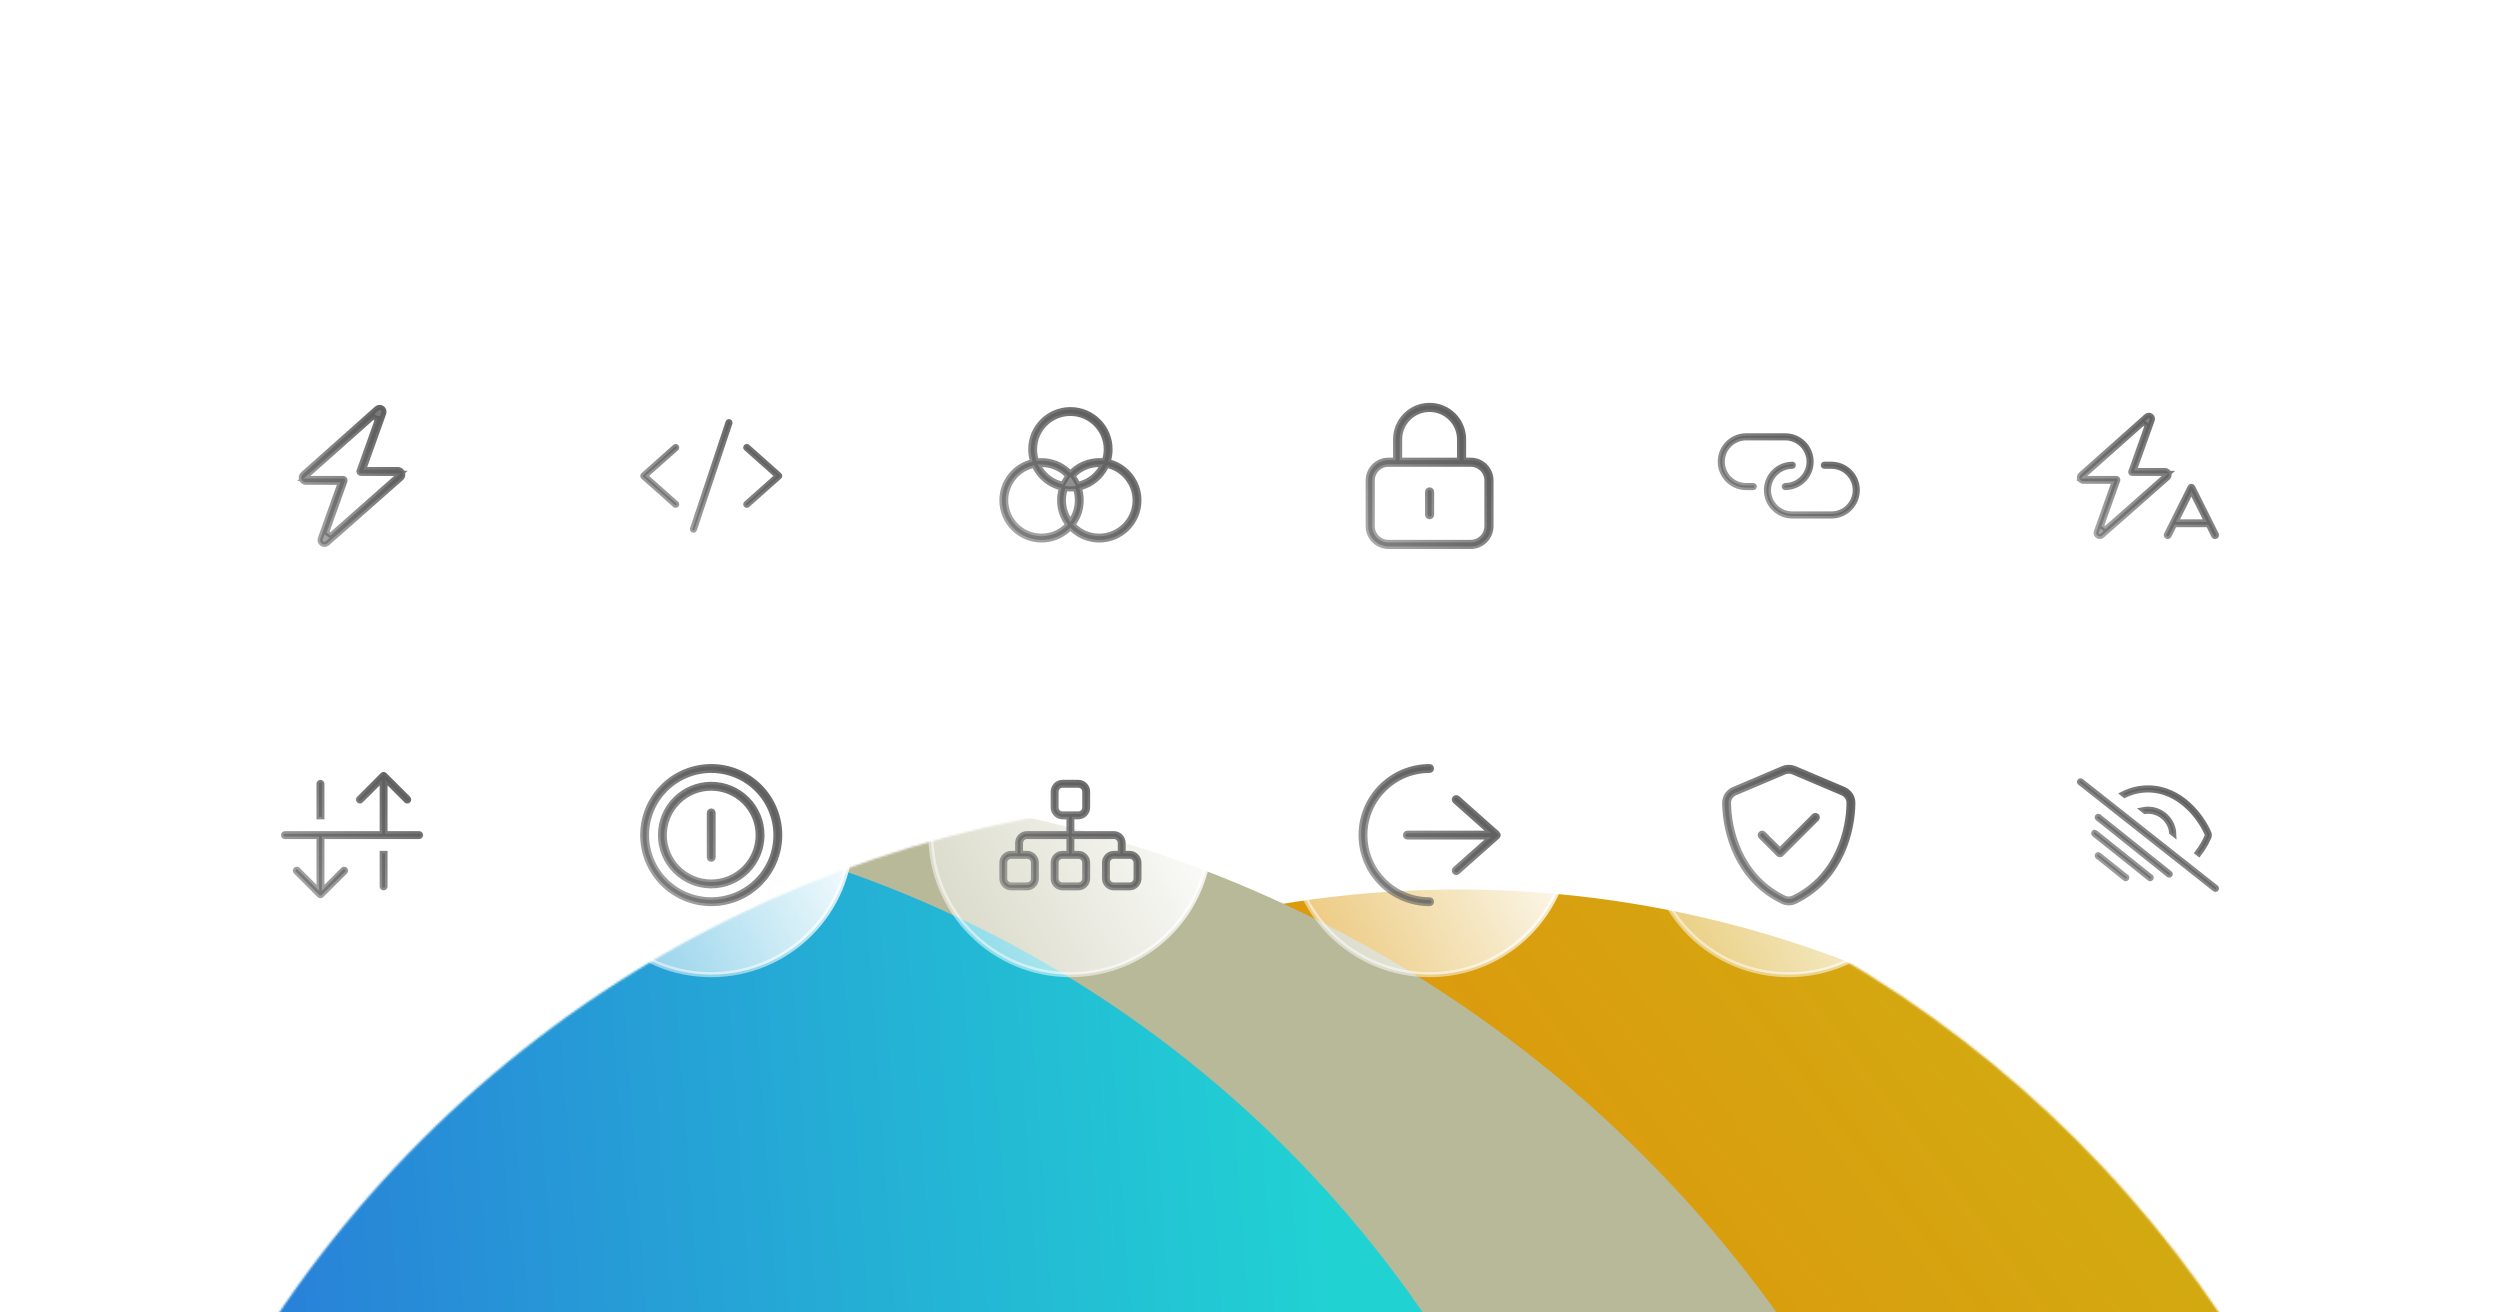 <svg width="1200" height="630" viewBox="0 0 1200 630" fill="none" xmlns="http://www.w3.org/2000/svg">
<g clip-path="url(#clip0_2939_2071)">
<rect width="1200" height="630" fill="white"/>
<g filter="url(#filter0_f_2939_2071)">
<mask id="mask0_2939_2071" style="mask-type:alpha" maskUnits="userSpaceOnUse" x="37" y="382" width="1125" height="1125">
<circle cx="599.564" cy="944.538" r="561.823" transform="rotate(45 599.564 944.538)" fill="white"/>
</mask>
<g mask="url(#mask0_2939_2071)">
<g filter="url(#filter1_d_2939_2071)">
<circle cx="700.025" cy="943.578" r="520.613" transform="rotate(45 700.025 943.578)" fill="url(#paint0_linear_2939_2071)"/>
<ellipse cx="395.771" cy="943.835" rx="581.344" ry="555.922" transform="rotate(45 395.771 943.835)" fill="#B8B999"/>
<circle cx="220.113" cy="944.499" r="561.823" transform="rotate(45 220.113 944.499)" fill="url(#paint1_linear_2939_2071)"/>
</g>
</g>
</g>
<path d="M168.977 161.456C205.97 161.456 235.959 191.446 235.959 228.439C235.959 265.433 205.97 295.422 168.977 295.422C131.983 295.422 101.993 265.433 101.993 228.439C101.993 191.446 131.983 161.456 168.977 161.456Z" fill="url(#paint2_linear_2939_2071)"/>
<path d="M168.977 161.456C205.97 161.456 235.959 191.446 235.959 228.439C235.959 265.433 205.97 295.422 168.977 295.422C131.983 295.422 101.993 265.433 101.993 228.439C101.993 191.446 131.983 161.456 168.977 161.456Z" stroke="url(#paint3_linear_2939_2071)" stroke-width="2.444"/>
<path d="M182.217 195.558C183.614 195.558 184.608 196.906 184.225 198.231L184.184 198.36L184.183 198.361L175.111 223.765L174.528 225.397H190.955C192.265 225.397 193.33 226.462 193.33 227.772C193.33 228.459 193.042 229.101 192.526 229.564L157.124 260.799L157.12 260.802C156.75 261.13 156.255 261.318 155.734 261.318C154.295 261.318 153.276 259.884 153.754 258.516L162.839 233.112L163.423 231.479H146.835C145.618 231.479 144.62 230.481 144.62 229.265C144.62 228.634 144.893 228.031 145.369 227.606L180.817 196.088L180.818 196.087C181.204 195.744 181.699 195.558 182.217 195.558ZM148.195 227.525L145.793 229.66H164.713C165.013 229.66 165.288 229.804 165.455 230.043C165.627 230.29 165.67 230.6 165.569 230.889L156.715 255.683L158.674 257.009L190.005 229.354L192.428 227.217H173.238C172.938 227.217 172.662 227.072 172.495 226.833C172.323 226.586 172.281 226.277 172.381 225.988L172.38 225.987L181.11 201.534L181.294 201.372V200.81L179.835 200.557L179.26 199.91L148.195 227.525Z" fill="url(#paint4_linear_2939_2071)" stroke="url(#paint5_linear_2939_2071)" stroke-width="2.444"/>
<path d="M341.387 161.456C378.38 161.456 408.369 191.446 408.369 228.439C408.369 265.433 378.38 295.422 341.387 295.422C304.393 295.422 274.404 265.433 274.403 228.439C274.403 191.446 304.393 161.456 341.387 161.456Z" fill="url(#paint6_linear_2939_2071)"/>
<path d="M341.387 161.456C378.38 161.456 408.369 191.446 408.369 228.439C408.369 265.433 378.38 295.422 341.387 295.422C304.393 295.422 274.404 265.433 274.403 228.439C274.403 191.446 304.393 161.456 341.387 161.456Z" stroke="url(#paint7_linear_2939_2071)" stroke-width="2.444"/>
<g clip-path="url(#clip1_2939_2071)">
<path d="M349.461 202.708C349.546 202.453 349.813 202.319 350.068 202.404C350.291 202.479 350.421 202.692 350.394 202.915L350.372 203.011L333.32 254.165C333.235 254.42 332.969 254.553 332.714 254.469C332.491 254.394 332.36 254.18 332.388 253.957L332.41 253.861L349.461 202.708ZM324.019 214.443C324.195 214.286 324.458 214.281 324.642 214.429L324.691 214.485C324.845 214.658 324.854 214.912 324.717 215.095L324.649 215.168L310.745 227.528L309.718 228.441L310.745 229.354L324.66 241.725V241.726C324.864 241.908 324.878 242.212 324.702 242.408C324.543 242.586 324.29 242.62 324.098 242.508L324.019 242.45L324.017 242.448L308.68 228.815C308.559 228.704 308.505 228.569 308.505 228.441C308.505 228.343 308.537 228.246 308.598 228.165L308.667 228.09L308.671 228.087L324.017 214.445L324.019 214.443ZM358.165 214.389C358.321 214.279 358.524 214.271 358.685 214.365L358.763 214.422L358.766 214.424L374.099 228.055H374.1C374.222 228.166 374.276 228.302 374.276 228.431C374.276 228.536 374.241 228.638 374.182 228.72L374.114 228.794L374.111 228.797L358.766 242.438L358.763 242.439C358.566 242.615 358.261 242.601 358.079 242.397C357.904 242.202 357.918 241.899 358.119 241.717L372.026 229.354L373.054 228.441L372.026 227.528L358.119 215.166C357.918 214.984 357.904 214.681 358.079 214.485L358.165 214.389Z" fill="url(#paint8_linear_2939_2071)" stroke="url(#paint9_linear_2939_2071)" stroke-width="2.444"/>
</g>
<path d="M513.795 161.456C550.788 161.456 580.777 191.446 580.777 228.439C580.777 265.433 550.788 295.422 513.795 295.422C476.801 295.422 446.812 265.433 446.812 228.439C446.812 191.446 476.801 161.456 513.795 161.456Z" fill="url(#paint10_linear_2939_2071)"/>
<path d="M513.795 161.456C550.788 161.456 580.777 191.446 580.777 228.439C580.777 265.433 550.788 295.422 513.795 295.422C476.801 295.422 446.812 265.433 446.812 228.439C446.812 191.446 476.801 161.456 513.795 161.456Z" stroke="url(#paint11_linear_2939_2071)" stroke-width="2.444"/>
<g clip-path="url(#clip2_2939_2071)">
<path d="M513.794 196.624C524.296 196.624 532.82 205.149 532.82 215.65C532.82 217.303 532.608 218.908 532.219 220.438L531.929 221.578L533.056 221.911C540.93 224.24 546.674 231.526 546.674 240.162C546.674 250.664 538.149 259.188 527.647 259.188C522.615 259.188 518.035 257.236 514.63 254.044L513.794 253.26L512.958 254.044C509.552 257.237 504.972 259.188 499.939 259.188C489.438 259.188 480.913 250.664 480.913 240.162C480.913 231.526 486.657 224.24 494.531 221.911L495.667 221.575L495.367 220.43C494.969 218.911 494.768 217.31 494.768 215.65C494.768 205.149 503.292 196.624 513.794 196.624ZM495.368 223.57C488.082 225.564 482.732 232.246 482.732 240.162C482.733 249.669 490.433 257.369 499.939 257.369C504.556 257.369 508.76 255.547 511.855 252.58L512.608 251.857L512.013 251C509.873 247.921 508.621 244.194 508.621 240.162C508.621 238.509 508.835 236.905 509.224 235.374L509.513 234.235L508.386 233.901C503.318 232.4 499.122 228.844 496.781 224.199L496.331 223.307L495.368 223.57ZM530.793 224.199C528.452 228.844 524.257 232.4 519.188 233.901L518.053 234.238L518.354 235.383C518.752 236.901 518.953 238.503 518.953 240.162C518.953 244.194 517.702 247.921 515.562 251L514.964 251.859L515.722 252.582C518.829 255.546 523.03 257.369 527.647 257.369C537.154 257.369 544.855 249.669 544.855 240.162C544.855 232.246 539.506 225.564 532.206 223.57L531.242 223.308L530.793 224.199ZM515.243 234.628C514.78 234.665 514.294 234.677 513.794 234.677C513.295 234.677 512.821 234.664 512.342 234.627L511.344 234.551L511.072 235.515C510.655 236.997 510.44 238.561 510.44 240.162C510.441 243.285 511.272 246.226 512.736 248.754L513.794 250.578L514.851 248.754C516.315 246.226 517.146 243.285 517.146 240.162C517.146 238.561 516.932 236.997 516.515 235.515L516.243 234.549L515.243 234.628ZM499.24 224.829C501.504 228.412 505.045 231.093 509.234 232.241L510.202 232.507L510.65 231.609C511.047 230.816 511.51 230.053 512.016 229.319L512.604 228.465L511.856 227.745C508.844 224.848 504.784 223.055 500.3 222.955L498.023 222.903L499.24 224.829ZM527.291 222.955C522.802 223.041 518.741 224.85 515.73 227.745L514.982 228.465L515.572 229.319C516.075 230.048 516.539 230.827 516.94 231.616L517.392 232.505L518.353 232.241C522.542 231.093 526.083 228.412 528.348 224.829L529.56 222.911L527.291 222.955ZM513.794 198.443C504.287 198.443 496.587 206.144 496.587 215.65C496.587 217.251 496.801 218.815 497.219 220.298L497.49 221.264L498.49 221.185C498.954 221.148 499.439 221.135 499.939 221.135C504.972 221.135 509.552 223.088 512.958 226.28L513.794 227.063L514.63 226.28C518.035 223.088 522.615 221.135 527.647 221.135C528.146 221.135 528.62 221.148 529.1 221.185L530.098 221.262L530.369 220.298C530.787 218.815 531.001 217.251 531.001 215.65C531.001 206.144 523.301 198.443 513.794 198.443Z" fill="url(#paint12_linear_2939_2071)" stroke="url(#paint13_linear_2939_2071)" stroke-width="2.444"/>
</g>
<path d="M686.205 161.456C723.199 161.456 753.188 191.446 753.188 228.439C753.187 265.433 723.198 295.422 686.205 295.422C649.212 295.422 619.222 265.433 619.222 228.439C619.222 191.446 649.211 161.456 686.205 161.456Z" fill="url(#paint14_linear_2939_2071)"/>
<path d="M686.205 161.456C723.199 161.456 753.188 191.446 753.188 228.439C753.187 265.433 723.198 295.422 686.205 295.422C649.212 295.422 619.222 265.433 619.222 228.439C619.222 191.446 649.211 161.456 686.205 161.456Z" stroke="url(#paint15_linear_2939_2071)" stroke-width="2.444"/>
<g clip-path="url(#clip3_2939_2071)">
<path d="M686.204 194.585C695.216 194.585 702.52 201.889 702.521 210.901V220.893H705.935C711.316 220.893 715.674 225.251 715.674 230.632V252.556C715.674 257.937 711.316 262.295 705.935 262.295H666.474C661.092 262.295 656.734 257.937 656.733 252.556V230.632C656.734 225.251 661.092 220.893 666.474 220.893H669.888V210.901C669.888 201.889 677.192 194.585 686.204 194.585ZM666.474 222.834C662.168 222.834 658.675 226.326 658.675 230.632V252.556C658.675 256.861 662.168 260.354 666.474 260.354H705.935C710.24 260.353 713.733 256.861 713.733 252.556V230.632C713.733 226.326 710.24 222.834 705.935 222.834H666.474ZM686.204 235.143C686.735 235.143 687.174 235.582 687.174 236.113V247.074C687.174 247.605 686.735 248.045 686.204 248.045C685.673 248.045 685.233 247.605 685.233 247.074V236.113C685.233 235.582 685.673 235.143 686.204 235.143ZM686.204 196.526C678.267 196.526 671.828 202.965 671.828 210.901V220.893H700.579V210.901C700.579 202.965 694.141 196.527 686.204 196.526Z" fill="url(#paint16_linear_2939_2071)" stroke="url(#paint17_linear_2939_2071)" stroke-width="2.444"/>
</g>
<path d="M858.615 161.456C895.609 161.456 925.598 191.446 925.598 228.439C925.597 265.433 895.609 295.422 858.615 295.422C821.622 295.422 791.632 265.433 791.632 228.439C791.632 191.446 821.622 161.456 858.615 161.456Z" fill="url(#paint18_linear_2939_2071)"/>
<path d="M858.615 161.456C895.609 161.456 925.598 191.446 925.598 228.439C925.597 265.433 895.609 295.422 858.615 295.422C821.622 295.422 791.632 265.433 791.632 228.439C791.632 191.446 821.622 161.456 858.615 161.456Z" stroke="url(#paint19_linear_2939_2071)" stroke-width="2.444"/>
<g clip-path="url(#clip4_2939_2071)">
<path d="M860.274 222.835C860.551 222.816 860.778 223.024 860.795 223.276C860.811 223.519 860.654 223.722 860.445 223.78L860.354 223.796L860.346 223.797L859.483 223.86C853.507 224.291 848.866 229.266 848.866 235.268C848.866 241.591 853.997 246.709 860.309 246.709H879.075C885.398 246.709 890.528 241.58 890.528 235.257C890.528 228.934 885.398 223.804 879.075 223.804H875.665C875.402 223.804 875.182 223.583 875.182 223.32C875.182 223.058 875.402 222.837 875.665 222.837H879.075C885.935 222.837 891.494 228.397 891.494 235.257C891.494 242.116 885.935 247.676 879.075 247.676H860.309C853.449 247.676 847.901 242.127 847.9 235.268C847.9 228.971 852.616 223.702 858.812 222.956L859.415 222.898H859.418L860.273 222.834L860.274 222.835ZM838.152 209.196H856.92C863.779 209.196 869.328 214.745 869.328 221.604C869.328 227.901 864.612 233.169 858.417 233.916L857.812 233.974H857.81L856.954 234.037L856.853 234.034C856.623 234.004 856.449 233.816 856.434 233.596C856.417 233.354 856.574 233.15 856.782 233.092L856.875 233.076L856.882 233.075L857.745 233.012L857.744 233.011C863.721 232.58 868.361 227.606 868.361 221.604C868.361 215.281 863.231 210.163 856.92 210.163H838.152C831.83 210.163 826.7 215.292 826.7 221.615C826.7 227.938 831.829 233.068 838.152 233.068H841.562C841.826 233.068 842.046 233.289 842.046 233.552C842.046 233.815 841.825 234.035 841.562 234.035H838.152C831.293 234.035 825.733 228.475 825.733 221.615C825.734 214.756 831.293 209.196 838.152 209.196Z" fill="url(#paint20_linear_2939_2071)" stroke="url(#paint21_linear_2939_2071)" stroke-width="2.444"/>
</g>
<path d="M1031.02 161.456C1068.02 161.456 1098.01 191.446 1098.01 228.439C1098.01 265.433 1068.02 295.422 1031.02 295.422C994.03 295.422 964.04 265.433 964.04 228.439C964.04 191.446 994.03 161.456 1031.02 161.456Z" fill="url(#paint22_linear_2939_2071)"/>
<path d="M1031.02 161.456C1068.02 161.456 1098.01 191.446 1098.01 228.439C1098.01 265.433 1068.02 295.422 1031.02 295.422C994.03 295.422 964.04 265.433 964.04 228.439C964.04 191.446 994.03 161.456 1031.02 161.456Z" stroke="url(#paint23_linear_2939_2071)" stroke-width="2.444"/>
<g clip-path="url(#clip5_2939_2071)">
<path d="M1031.42 199.347C1032.54 199.347 1033.34 200.388 1033.11 201.445L1033.04 201.656V201.657L1024.98 224.238L1024.4 225.871H1039.19C1040.28 225.871 1041.17 226.756 1041.17 227.846C1041.17 228.353 1040.98 228.829 1040.65 229.187L1040.5 229.332L1040.5 229.334L1009.03 257.101C1008.71 257.38 1008.31 257.529 1007.88 257.529C1006.77 257.529 1005.97 256.489 1006.2 255.432L1006.26 255.22V255.219L1014.33 232.639L1014.91 231.006H999.975C998.968 231.006 998.142 230.178 998.142 229.172C998.142 228.651 998.367 228.152 998.762 227.8L1030.28 199.784L1030.29 199.779L1030.29 199.774C1030.59 199.502 1030.99 199.347 1031.42 199.347ZM1051.87 233.461C1052.1 233.461 1052.31 233.571 1052.43 233.748L1052.47 233.827L1063.84 256.557H1063.84C1064.01 256.898 1063.86 257.309 1063.54 257.467C1063.25 257.61 1062.9 257.526 1062.7 257.275L1062.63 257.157L1060.31 252.521L1059.97 251.846H1043.75L1043.42 252.522L1041.11 257.148C1040.93 257.498 1040.52 257.619 1040.21 257.46C1039.9 257.304 1039.77 256.97 1039.84 256.678L1039.89 256.557L1039.89 256.551L1051.26 233.815C1051.36 233.628 1051.53 233.498 1051.74 233.461H1051.87ZM1028.71 202.979L1001.09 227.525L998.691 229.66H1015.87C1016.09 229.66 1016.29 229.767 1016.42 229.942C1016.54 230.116 1016.57 230.308 1016.53 230.479L1016.51 230.551L1016.5 230.562L1008.63 252.609L1010.59 253.937L1038.44 229.366L1040.86 227.229H1023.44C1023.22 227.229 1023.02 227.121 1022.89 226.945C1022.77 226.772 1022.74 226.58 1022.78 226.409L1022.8 226.337L1022.81 226.327L1030.67 204.303L1028.71 202.979ZM1044.43 250.5H1059.3L1051.86 235.629L1044.43 250.5Z" fill="url(#paint24_linear_2939_2071)" stroke="url(#paint25_linear_2939_2071)" stroke-width="2.444"/>
</g>
<path d="M168.977 333.866C205.97 333.866 235.959 363.856 235.959 400.85C235.959 437.843 205.97 467.832 168.977 467.832C131.983 467.832 101.993 437.843 101.993 400.85C101.993 363.856 131.983 333.866 168.977 333.866Z" fill="url(#paint26_linear_2939_2071)"/>
<path d="M168.977 333.866C205.97 333.866 235.959 363.856 235.959 400.85C235.959 437.843 205.97 467.832 168.977 467.832C131.983 467.832 101.993 437.843 101.993 400.85C101.993 363.856 131.983 333.866 168.977 333.866Z" stroke="url(#paint27_linear_2939_2071)" stroke-width="2.444"/>
<g clip-path="url(#clip6_2939_2071)">
<path d="M183.658 371.958C183.883 371.733 184.243 371.705 184.502 371.873L184.606 371.958L195.974 383.325C196.23 383.582 196.231 384.016 195.974 384.273C195.749 384.498 195.388 384.526 195.129 384.357L195.025 384.273L184.805 374.053V400.178H201.184C201.551 400.178 201.855 400.484 201.855 400.851C201.855 401.218 201.551 401.523 201.184 401.523H154.491V427.647L156.577 425.562L164.712 417.428C164.969 417.171 165.403 417.171 165.66 417.428C165.885 417.653 165.914 418.013 165.745 418.271L165.66 418.376L154.293 429.743C154.068 429.968 153.707 429.996 153.448 429.827L153.345 429.743L141.978 418.376C141.721 418.119 141.721 417.685 141.978 417.428C142.202 417.203 142.563 417.174 142.821 417.343L142.926 417.428L151.061 425.562L153.146 427.647V401.523H136.768C136.4 401.523 136.095 401.218 136.095 400.851C136.095 400.483 136.4 400.178 136.768 400.178H183.459V374.053L173.238 384.273C172.981 384.53 172.547 384.53 172.29 384.273C172.065 384.049 172.037 383.687 172.206 383.429L172.29 383.325L183.658 371.958ZM184.805 409.65V425.479C184.805 425.847 184.499 426.152 184.132 426.152C183.765 426.152 183.459 425.847 183.459 425.479V409.65H184.805ZM153.818 375.548C154.186 375.548 154.491 375.854 154.491 376.221V392.05H153.146V376.221C153.147 375.854 153.451 375.548 153.818 375.548Z" fill="url(#paint28_linear_2939_2071)" stroke="url(#paint29_linear_2939_2071)" stroke-width="2.444"/>
</g>
<path d="M341.387 333.866C378.38 333.866 408.369 363.856 408.369 400.85C408.369 437.843 378.38 467.832 341.387 467.832C304.393 467.832 274.404 437.843 274.403 400.85C274.403 363.856 304.393 333.866 341.387 333.866Z" fill="url(#paint30_linear_2939_2071)"/>
<path d="M341.387 333.866C378.38 333.866 408.369 363.856 408.369 400.85C408.369 437.843 378.38 467.832 341.387 467.832C304.393 467.832 274.404 437.843 274.403 400.85C274.403 363.856 304.393 333.866 341.387 333.866Z" stroke="url(#paint31_linear_2939_2071)" stroke-width="2.444"/>
<g clip-path="url(#clip7_2939_2071)">
<path d="M341.386 367.968C350.106 367.968 358.469 371.432 364.636 377.599C370.802 383.765 374.266 392.128 374.266 400.849C374.266 409.569 370.802 417.932 364.636 424.099C358.469 430.265 350.106 433.728 341.386 433.729C332.665 433.729 324.302 430.265 318.136 424.099C311.969 417.932 308.505 409.569 308.505 400.849C308.505 392.128 311.969 383.765 318.136 377.599C324.302 371.432 332.665 367.968 341.386 367.968ZM341.386 369.787C333.148 369.787 325.247 373.06 319.422 378.885C313.597 384.71 310.324 392.611 310.324 400.849C310.324 409.087 313.597 416.987 319.422 422.812C325.247 428.638 333.148 431.91 341.386 431.91C349.624 431.91 357.525 428.638 363.35 422.812C369.175 416.987 372.447 409.087 372.447 400.849C372.447 392.611 369.175 384.71 363.35 378.885C357.525 373.06 349.624 369.787 341.386 369.787ZM341.386 376.493C344.584 376.493 347.751 377.124 350.706 378.348C353.661 379.572 356.346 381.365 358.607 383.627C360.869 385.888 362.663 388.574 363.887 391.528C365.111 394.483 365.74 397.65 365.74 400.849L365.733 401.447C365.66 404.442 365.034 407.399 363.887 410.169C362.663 413.124 360.869 415.809 358.607 418.07C356.346 420.332 353.661 422.126 350.706 423.35C347.751 424.574 344.584 425.203 341.386 425.203L340.786 425.196C337.792 425.123 334.836 424.497 332.065 423.35C329.111 422.126 326.426 420.332 324.164 418.07C321.903 415.809 320.109 413.124 318.885 410.169C317.661 407.214 317.03 404.047 317.03 400.849C317.03 397.65 317.661 394.483 318.885 391.528C320.109 388.573 321.902 385.889 324.164 383.627C326.426 381.365 329.111 379.572 332.065 378.348C334.836 377.2 337.792 376.575 340.786 376.501L341.386 376.493ZM341.386 378.312C335.409 378.312 329.676 380.687 325.45 384.913C321.224 389.139 318.85 394.872 318.85 400.849C318.85 406.825 321.224 412.557 325.45 416.783C329.676 421.009 335.409 423.384 341.386 423.384C347.363 423.384 353.094 421.009 357.32 416.783C361.547 412.557 363.921 406.825 363.921 400.849C363.921 394.872 361.547 389.139 357.32 384.913C353.094 380.687 347.362 378.313 341.386 378.312ZM341.386 389.282C341.883 389.282 342.295 389.694 342.295 390.191V411.506C342.295 412.003 341.883 412.415 341.386 412.415C340.888 412.415 340.476 412.003 340.476 411.506V390.191C340.476 389.694 340.888 389.282 341.386 389.282Z" fill="url(#paint32_linear_2939_2071)" stroke="url(#paint33_linear_2939_2071)" stroke-width="2.444"/>
</g>
<path d="M513.795 333.866C550.788 333.866 580.777 363.856 580.777 400.85C580.777 437.843 550.788 467.832 513.795 467.832C476.801 467.832 446.812 437.843 446.812 400.85C446.812 363.856 476.801 333.866 513.795 333.866Z" fill="url(#paint34_linear_2939_2071)"/>
<path d="M513.795 333.866C550.788 333.866 580.777 363.856 580.777 400.85C580.777 437.843 550.788 467.832 513.795 467.832C476.801 467.832 446.812 437.843 446.812 400.85C446.812 363.856 476.801 333.866 513.795 333.866Z" stroke="url(#paint35_linear_2939_2071)" stroke-width="2.444"/>
<g clip-path="url(#clip8_2939_2071)">
<path d="M510.005 375.542H517.583C520.046 375.542 522.045 377.541 522.045 380.004V387.582C522.045 390.045 520.046 392.044 517.583 392.044H514.467V400.172H534.634C537.097 400.172 539.096 402.171 539.096 404.634V409.645H542.212C544.675 409.645 546.674 411.643 546.674 414.106V421.685C546.674 424.148 544.675 426.146 542.212 426.146H534.634C532.171 426.146 530.172 424.148 530.172 421.685V414.106C530.172 411.643 532.171 409.645 534.634 409.645H537.75V404.634C537.75 402.917 536.351 401.518 534.634 401.518H514.467V409.645H517.583C520.046 409.645 522.045 411.643 522.045 414.106V421.685C522.045 424.148 520.046 426.146 517.583 426.146H510.005C507.542 426.146 505.543 424.148 505.543 421.685V414.106C505.543 411.643 507.542 409.645 510.005 409.645H513.121V401.518H492.953C491.236 401.518 489.837 402.917 489.837 404.634V409.645H492.953C495.416 409.645 497.415 411.643 497.415 414.106V421.685C497.415 424.148 495.416 426.146 492.953 426.146H485.375C482.912 426.146 480.913 424.148 480.913 421.685V414.106C480.913 411.643 482.912 409.645 485.375 409.645H488.491V404.634C488.491 402.171 490.49 400.172 492.953 400.172H513.121V392.044H510.005C507.542 392.044 505.543 390.045 505.543 387.582V380.004C505.543 377.541 507.542 375.542 510.005 375.542ZM485.375 410.99C483.658 410.99 482.259 412.39 482.259 414.106V421.685C482.259 423.401 483.658 424.801 485.375 424.801H492.953C494.67 424.801 496.069 423.401 496.069 421.685V414.106C496.069 412.39 494.67 410.99 492.953 410.99H485.375ZM510.005 410.99C508.288 410.99 506.889 412.39 506.889 414.106V421.685C506.889 423.401 508.288 424.801 510.005 424.801H517.583C519.3 424.801 520.699 423.401 520.699 421.685V414.106C520.699 412.39 519.3 410.99 517.583 410.99H510.005ZM534.634 410.99C532.917 410.99 531.518 412.39 531.518 414.106V421.685C531.518 423.401 532.917 424.801 534.634 424.801H542.212C543.929 424.801 545.329 423.401 545.329 421.685V414.106C545.329 412.39 543.929 410.99 542.212 410.99H534.634ZM510.005 376.888C508.288 376.888 506.889 378.287 506.889 380.004V387.582C506.889 389.299 508.288 390.698 510.005 390.698H517.583C519.3 390.698 520.699 389.299 520.699 387.582V380.004C520.699 378.287 519.3 376.888 517.583 376.888H510.005Z" fill="url(#paint36_linear_2939_2071)" stroke="url(#paint37_linear_2939_2071)" stroke-width="2.444"/>
</g>
<path d="M686.205 333.866C723.199 333.866 753.188 363.856 753.188 400.85C753.187 437.843 723.198 467.832 686.205 467.832C649.212 467.832 619.222 437.843 619.222 400.85C619.222 363.856 649.211 333.866 686.205 333.866Z" fill="url(#paint38_linear_2939_2071)"/>
<path d="M686.205 333.866C723.199 333.866 753.188 363.856 753.188 400.85C753.187 437.843 723.198 467.832 686.205 467.832C649.212 467.832 619.222 437.843 619.222 400.85C619.222 363.856 649.211 333.866 686.205 333.866Z" stroke="url(#paint39_linear_2939_2071)" stroke-width="2.444"/>
<g clip-path="url(#clip9_2939_2071)">
<path d="M686.204 367.968C686.701 367.968 687.113 368.381 687.113 368.878C687.113 369.375 686.701 369.787 686.204 369.787C669.051 369.787 655.143 383.695 655.143 400.849C655.143 418.002 669.051 431.91 686.204 431.91C686.701 431.91 687.113 432.322 687.113 432.819C687.113 433.317 686.701 433.728 686.204 433.729C668.043 433.729 653.323 419.01 653.323 400.849C653.323 382.687 668.043 367.968 686.204 367.968ZM698.305 383.187C698.644 382.807 699.217 382.777 699.59 383.109L700.451 383.88L700.467 383.863L718.776 400.14H718.777C718.99 400.334 719.098 400.584 719.098 400.835C719.098 401.065 719.009 401.287 718.859 401.451L718.792 401.518L718.788 401.521L699.605 418.571L699.604 418.574C699.231 418.907 698.658 418.877 698.318 418.497C697.985 418.125 698.015 417.551 698.395 417.212L698.394 417.211L713.378 403.893L715.78 401.758H675.547C675.049 401.758 674.638 401.346 674.638 400.849C674.638 400.351 675.049 399.939 675.547 399.938H715.78L713.378 397.804L698.379 384.47C698.001 384.13 697.972 383.558 698.305 383.187Z" fill="url(#paint40_linear_2939_2071)" stroke="url(#paint41_linear_2939_2071)" stroke-width="2.444"/>
</g>
<path d="M858.615 333.866C895.609 333.866 925.598 363.856 925.598 400.85C925.597 437.843 895.609 467.832 858.615 467.832C821.622 467.832 791.632 437.843 791.632 400.85C791.632 363.856 821.622 333.866 858.615 333.866Z" fill="url(#paint42_linear_2939_2071)"/>
<path d="M858.615 333.866C895.609 333.866 925.598 363.856 925.598 400.85C925.597 437.843 895.609 467.832 858.615 467.832C821.622 467.832 791.632 437.843 791.632 400.85C791.632 363.856 821.622 333.866 858.615 333.866Z" stroke="url(#paint43_linear_2939_2071)" stroke-width="2.444"/>
<g clip-path="url(#clip10_2939_2071)">
<path d="M855.761 368.909C857.473 368.182 859.384 368.136 861.121 368.772L861.466 368.909H861.467L885.005 378.9L885.007 378.901C887.525 379.966 889.373 382.436 889.362 385.39C889.298 398.203 884.101 421.25 862.637 432.166L861.603 432.676V432.677C859.83 433.526 857.789 433.579 855.982 432.836L855.625 432.677L855.624 432.676C833.641 422.15 828.101 399.139 827.871 386.007L827.864 385.39C827.854 382.529 829.589 380.12 831.986 379.005L832.221 378.901L832.222 378.9L855.761 368.909ZM856.471 370.576L832.933 380.567C831.017 381.381 829.668 383.226 829.684 385.374V385.375C829.75 397.898 834.831 420.076 855.415 430.554L856.407 431.044C857.794 431.71 859.422 431.71 860.809 431.043L860.808 431.042C882.22 420.794 887.476 398.111 887.544 385.389L887.543 385.388C887.558 383.374 886.374 381.627 884.647 380.746L884.295 380.581L860.756 370.59H860.757C859.932 370.239 859.045 370.102 858.17 370.173V369.855L856.471 370.576ZM870.761 391.682C871.11 391.333 871.694 391.333 872.043 391.682C872.37 392.009 872.39 392.543 872.104 392.896L872.043 392.964L854.992 410.015C854.643 410.363 854.058 410.363 853.709 410.015L845.184 401.489C844.835 401.141 844.835 400.556 845.184 400.207C845.511 399.88 846.045 399.859 846.398 400.146L846.467 400.207L854.351 408.091L855.215 407.228L870.761 391.682Z" fill="url(#paint44_linear_2939_2071)" stroke="url(#paint45_linear_2939_2071)" stroke-width="2.444"/>
</g>
<path d="M1031.02 333.866C1068.02 333.866 1098.01 363.856 1098.01 400.85C1098.01 437.843 1068.02 467.832 1031.02 467.832C994.03 467.832 964.04 437.843 964.04 400.85C964.04 363.856 994.03 333.866 1031.02 333.866Z" fill="url(#paint46_linear_2939_2071)"/>
<path d="M1031.02 333.866C1068.02 333.866 1098.01 363.856 1098.01 400.85C1098.01 437.843 1068.02 467.832 1031.02 467.832C994.03 467.832 964.04 437.843 964.04 400.85C964.04 363.856 994.03 333.866 1031.02 333.866Z" stroke="url(#paint47_linear_2939_2071)" stroke-width="2.444"/>
<g clip-path="url(#clip11_2939_2071)">
<path d="M998.238 374.972C998.389 374.787 998.646 374.741 998.844 374.838L998.925 374.889L1063.71 426.039C1063.92 426.208 1063.96 426.507 1063.79 426.723C1063.63 426.927 1063.33 426.972 1063.11 426.794H1063.11L998.329 375.656C998.116 375.486 998.083 375.175 998.238 374.972ZM1006.77 410.432C1006.93 410.228 1007.24 410.19 1007.45 410.359V410.358L1020.67 420.93L1020.67 420.931C1020.87 421.093 1020.91 421.399 1020.74 421.611C1020.6 421.789 1020.35 421.84 1020.14 421.737L1020.06 421.684L1006.85 411.113L1006.84 411.112L1006.78 411.045C1006.63 410.875 1006.62 410.617 1006.77 410.432ZM1005.07 399.689C1005.23 399.487 1005.53 399.448 1005.75 399.614V399.615L1032.39 420.93L1032.39 420.931C1032.59 421.093 1032.63 421.399 1032.46 421.611C1032.32 421.789 1032.07 421.84 1031.87 421.737L1031.78 421.684L1005.14 400.371L1005.14 400.37L1005.07 400.303C1004.93 400.133 1004.92 399.875 1005.07 399.689ZM1006.77 392.017C1006.91 391.839 1007.17 391.786 1007.37 391.89L1007.45 391.943L1041.55 419.225L1041.55 419.226C1041.76 419.388 1041.8 419.694 1041.63 419.906C1041.49 420.084 1041.23 420.135 1041.03 420.032L1040.95 419.979L1006.85 392.698L1006.84 392.697L1006.78 392.63C1006.63 392.46 1006.62 392.202 1006.77 392.017ZM1031.02 378.196C1038.98 378.196 1045.43 381.703 1050.25 386.037L1050.71 386.459H1050.71C1055.26 390.681 1058.39 395.674 1060.02 399.3L1060.33 400.006C1060.53 400.482 1060.55 401.003 1060.4 401.49L1060.32 401.685C1059.37 403.961 1057.75 406.919 1055.49 409.919L1054.73 409.321C1056.92 406.412 1058.51 403.532 1059.43 401.315L1059.62 400.847L1059.43 400.377C1057.95 396.824 1054.79 391.557 1050.05 387.162C1045.31 382.758 1038.92 379.163 1031.02 379.163C1026.86 379.163 1023.12 380.159 1019.81 381.749L1018.97 381.087C1022.48 379.324 1026.51 378.196 1031.02 378.196ZM1031.02 388.416C1037.73 388.416 1043.2 393.741 1043.43 400.397L1042.4 399.586C1041.78 393.849 1036.91 389.394 1031.02 389.394C1030.54 389.394 1030.07 389.424 1029.61 389.48L1028.57 388.662C1029.36 388.502 1030.18 388.416 1031.02 388.416Z" fill="url(#paint48_linear_2939_2071)" stroke="url(#paint49_linear_2939_2071)" stroke-width="2.444"/>
</g>
</g>
<defs>
<filter id="filter0_f_2939_2071" x="-462.258" y="-117.285" width="2123.64" height="2123.65" filterUnits="userSpaceOnUse" color-interpolation-filters="sRGB">
<feFlood flood-opacity="0" result="BackgroundImageFix"/>
<feBlend mode="normal" in="SourceGraphic" in2="BackgroundImageFix" result="shape"/>
<feGaussianBlur stdDeviation="250" result="effect1_foregroundBlur_2939_2071"/>
</filter>
<filter id="filter1_d_2939_2071" x="-345.709" y="375.059" width="1570.35" height="1145.55" filterUnits="userSpaceOnUse" color-interpolation-filters="sRGB">
<feFlood flood-opacity="0" result="BackgroundImageFix"/>
<feColorMatrix in="SourceAlpha" type="matrix" values="0 0 0 0 0 0 0 0 0 0 0 0 0 0 0 0 0 0 127 0" result="hardAlpha"/>
<feOffset dy="4"/>
<feGaussianBlur stdDeviation="2"/>
<feComposite in2="hardAlpha" operator="out"/>
<feColorMatrix type="matrix" values="0 0 0 0 0 0 0 0 0 0 0 0 0 0 0 0 0 0 0.25 0"/>
<feBlend mode="normal" in2="BackgroundImageFix" result="effect1_dropShadow_2939_2071"/>
<feBlend mode="normal" in="SourceGraphic" in2="effect1_dropShadow_2939_2071" result="shape"/>
</filter>
<linearGradient id="paint0_linear_2939_2071" x1="769.238" y1="221.945" x2="576.766" y2="1618.89" gradientUnits="userSpaceOnUse">
<stop stop-color="#CAB914"/>
<stop offset="1" stop-color="#FF5C00"/>
</linearGradient>
<linearGradient id="paint1_linear_2939_2071" x1="745.632" y1="474.031" x2="-31.338" y2="1372.12" gradientUnits="userSpaceOnUse">
<stop offset="0.217" stop-color="#21D2D3"/>
<stop offset="0.734" stop-color="#2A70D9"/>
</linearGradient>
<linearGradient id="paint2_linear_2939_2071" x1="218.059" y1="179.683" x2="101.935" y2="244.689" gradientUnits="userSpaceOnUse">
<stop stop-color="white"/>
<stop offset="1" stop-color="white" stop-opacity="0.5"/>
</linearGradient>
<linearGradient id="paint3_linear_2939_2071" x1="218.517" y1="179.129" x2="116.44" y2="281.206" gradientUnits="userSpaceOnUse">
<stop stop-color="white"/>
<stop offset="0.75" stop-color="white" stop-opacity="0.5"/>
</linearGradient>
<linearGradient id="paint4_linear_2939_2071" x1="211.015" y1="172.892" x2="124.622" y2="237.44" gradientUnits="userSpaceOnUse">
<stop stop-color="#5C5C5C"/>
<stop offset="1" stop-color="#5C5C5C" stop-opacity="0.5"/>
</linearGradient>
<linearGradient id="paint5_linear_2939_2071" x1="143.398" y1="262.229" x2="208.758" y2="213.397" gradientUnits="userSpaceOnUse">
<stop stop-color="#5C5C5C" stop-opacity="0.5"/>
<stop offset="1" stop-color="#5C5C5C"/>
</linearGradient>
<linearGradient id="paint6_linear_2939_2071" x1="390.469" y1="179.683" x2="274.346" y2="244.689" gradientUnits="userSpaceOnUse">
<stop stop-color="white"/>
<stop offset="1" stop-color="white" stop-opacity="0.5"/>
</linearGradient>
<linearGradient id="paint7_linear_2939_2071" x1="390.927" y1="179.129" x2="288.85" y2="281.206" gradientUnits="userSpaceOnUse">
<stop stop-color="white"/>
<stop offset="0.75" stop-color="white" stop-opacity="0.5"/>
</linearGradient>
<linearGradient id="paint8_linear_2939_2071" x1="397.453" y1="184.003" x2="327.089" y2="271.642" gradientUnits="userSpaceOnUse">
<stop stop-color="#5C5C5C"/>
<stop offset="1" stop-color="#5C5C5C" stop-opacity="0.5"/>
</linearGradient>
<linearGradient id="paint9_linear_2939_2071" x1="307.283" y1="255.467" x2="360.516" y2="189.165" gradientUnits="userSpaceOnUse">
<stop stop-color="#5C5C5C" stop-opacity="0.5"/>
<stop offset="1" stop-color="#5C5C5C"/>
</linearGradient>
<linearGradient id="paint10_linear_2939_2071" x1="562.877" y1="179.683" x2="446.754" y2="244.689" gradientUnits="userSpaceOnUse">
<stop stop-color="white"/>
<stop offset="1" stop-color="white" stop-opacity="0.5"/>
</linearGradient>
<linearGradient id="paint11_linear_2939_2071" x1="563.335" y1="179.129" x2="461.258" y2="281.206" gradientUnits="userSpaceOnUse">
<stop stop-color="white"/>
<stop offset="0.75" stop-color="white" stop-opacity="0.5"/>
</linearGradient>
<linearGradient id="paint12_linear_2939_2071" x1="569.847" y1="174.964" x2="484.064" y2="264.622" gradientUnits="userSpaceOnUse">
<stop stop-color="#5C5C5C"/>
<stop offset="1" stop-color="#5C5C5C" stop-opacity="0.5"/>
</linearGradient>
<linearGradient id="paint13_linear_2939_2071" x1="479.691" y1="260.113" x2="544.589" y2="192.284" gradientUnits="userSpaceOnUse">
<stop stop-color="#5C5C5C" stop-opacity="0.5"/>
<stop offset="1" stop-color="#5C5C5C"/>
</linearGradient>
<linearGradient id="paint14_linear_2939_2071" x1="735.287" y1="179.683" x2="619.164" y2="244.689" gradientUnits="userSpaceOnUse">
<stop stop-color="white"/>
<stop offset="1" stop-color="white" stop-opacity="0.5"/>
</linearGradient>
<linearGradient id="paint15_linear_2939_2071" x1="735.745" y1="179.129" x2="633.669" y2="281.206" gradientUnits="userSpaceOnUse">
<stop stop-color="white"/>
<stop offset="0.75" stop-color="white" stop-opacity="0.5"/>
</linearGradient>
<linearGradient id="paint16_linear_2939_2071" x1="736.652" y1="171.307" x2="644.856" y2="251.322" gradientUnits="userSpaceOnUse">
<stop stop-color="#5C5C5C"/>
<stop offset="1" stop-color="#5C5C5C" stop-opacity="0.5"/>
</linearGradient>
<linearGradient id="paint17_linear_2939_2071" x1="655.512" y1="263.196" x2="724.959" y2="202.662" gradientUnits="userSpaceOnUse">
<stop stop-color="#5C5C5C" stop-opacity="0.5"/>
<stop offset="1" stop-color="#5C5C5C"/>
</linearGradient>
<linearGradient id="paint18_linear_2939_2071" x1="907.698" y1="179.683" x2="791.574" y2="244.689" gradientUnits="userSpaceOnUse">
<stop stop-color="white"/>
<stop offset="1" stop-color="white" stop-opacity="0.5"/>
</linearGradient>
<linearGradient id="paint19_linear_2939_2071" x1="908.155" y1="179.129" x2="806.079" y2="281.206" gradientUnits="userSpaceOnUse">
<stop stop-color="white"/>
<stop offset="0.75" stop-color="white" stop-opacity="0.5"/>
</linearGradient>
<linearGradient id="paint20_linear_2939_2071" x1="914.667" y1="195.108" x2="866.887" y2="274.438" gradientUnits="userSpaceOnUse">
<stop stop-color="#5C5C5C"/>
<stop offset="1" stop-color="#5C5C5C" stop-opacity="0.5"/>
</linearGradient>
<linearGradient id="paint21_linear_2939_2071" x1="824.512" y1="248.711" x2="860.659" y2="188.695" gradientUnits="userSpaceOnUse">
<stop stop-color="#5C5C5C" stop-opacity="0.5"/>
<stop offset="1" stop-color="#5C5C5C"/>
</linearGradient>
<linearGradient id="paint22_linear_2939_2071" x1="1080.11" y1="179.683" x2="963.982" y2="244.689" gradientUnits="userSpaceOnUse">
<stop stop-color="white"/>
<stop offset="1" stop-color="white" stop-opacity="0.5"/>
</linearGradient>
<linearGradient id="paint23_linear_2939_2071" x1="1080.56" y1="179.129" x2="978.487" y2="281.206" gradientUnits="userSpaceOnUse">
<stop stop-color="white"/>
<stop offset="0.75" stop-color="white" stop-opacity="0.5"/>
</linearGradient>
<linearGradient id="paint24_linear_2939_2071" x1="1087.08" y1="179.062" x2="1007.51" y2="268.237" gradientUnits="userSpaceOnUse">
<stop stop-color="#5C5C5C"/>
<stop offset="1" stop-color="#5C5C5C" stop-opacity="0.5"/>
</linearGradient>
<linearGradient id="paint25_linear_2939_2071" x1="996.92" y1="258.482" x2="1057.12" y2="191.017" gradientUnits="userSpaceOnUse">
<stop stop-color="#5C5C5C" stop-opacity="0.5"/>
<stop offset="1" stop-color="#5C5C5C"/>
</linearGradient>
<linearGradient id="paint26_linear_2939_2071" x1="218.059" y1="352.094" x2="101.935" y2="417.1" gradientUnits="userSpaceOnUse">
<stop stop-color="white"/>
<stop offset="1" stop-color="white" stop-opacity="0.5"/>
</linearGradient>
<linearGradient id="paint27_linear_2939_2071" x1="218.517" y1="351.539" x2="116.44" y2="453.616" gradientUnits="userSpaceOnUse">
<stop stop-color="white"/>
<stop offset="0.75" stop-color="white" stop-opacity="0.5"/>
</linearGradient>
<linearGradient id="paint28_linear_2939_2071" x1="225.029" y1="351.486" x2="145.484" y2="440.65" gradientUnits="userSpaceOnUse">
<stop stop-color="#5C5C5C"/>
<stop offset="1" stop-color="#5C5C5C" stop-opacity="0.5"/>
</linearGradient>
<linearGradient id="paint29_linear_2939_2071" x1="134.873" y1="430.881" x2="195.052" y2="363.425" gradientUnits="userSpaceOnUse">
<stop stop-color="#5C5C5C" stop-opacity="0.5"/>
<stop offset="1" stop-color="#5C5C5C"/>
</linearGradient>
<linearGradient id="paint30_linear_2939_2071" x1="390.469" y1="352.094" x2="274.346" y2="417.1" gradientUnits="userSpaceOnUse">
<stop stop-color="white"/>
<stop offset="1" stop-color="white" stop-opacity="0.5"/>
</linearGradient>
<linearGradient id="paint31_linear_2939_2071" x1="390.927" y1="351.539" x2="288.85" y2="453.616" gradientUnits="userSpaceOnUse">
<stop stop-color="white"/>
<stop offset="0.75" stop-color="white" stop-opacity="0.5"/>
</linearGradient>
<linearGradient id="paint32_linear_2939_2071" x1="397.439" y1="345.302" x2="307.35" y2="435.047" gradientUnits="userSpaceOnUse">
<stop stop-color="#5C5C5C"/>
<stop offset="1" stop-color="#5C5C5C" stop-opacity="0.5"/>
</linearGradient>
<linearGradient id="paint33_linear_2939_2071" x1="307.283" y1="434.639" x2="375.439" y2="366.744" gradientUnits="userSpaceOnUse">
<stop stop-color="#5C5C5C" stop-opacity="0.5"/>
<stop offset="1" stop-color="#5C5C5C"/>
</linearGradient>
<linearGradient id="paint34_linear_2939_2071" x1="562.877" y1="352.094" x2="446.754" y2="417.1" gradientUnits="userSpaceOnUse">
<stop stop-color="white"/>
<stop offset="1" stop-color="white" stop-opacity="0.5"/>
</linearGradient>
<linearGradient id="paint35_linear_2939_2071" x1="563.335" y1="351.539" x2="461.258" y2="453.616" gradientUnits="userSpaceOnUse">
<stop stop-color="white"/>
<stop offset="0.75" stop-color="white" stop-opacity="0.5"/>
</linearGradient>
<linearGradient id="paint36_linear_2939_2071" x1="569.847" y1="357.642" x2="501.87" y2="444.707" gradientUnits="userSpaceOnUse">
<stop stop-color="#5C5C5C"/>
<stop offset="1" stop-color="#5C5C5C" stop-opacity="0.5"/>
</linearGradient>
<linearGradient id="paint37_linear_2939_2071" x1="479.691" y1="427.126" x2="531.118" y2="361.258" gradientUnits="userSpaceOnUse">
<stop stop-color="#5C5C5C" stop-opacity="0.5"/>
<stop offset="1" stop-color="#5C5C5C"/>
</linearGradient>
<linearGradient id="paint38_linear_2939_2071" x1="735.287" y1="352.094" x2="619.164" y2="417.1" gradientUnits="userSpaceOnUse">
<stop stop-color="white"/>
<stop offset="1" stop-color="white" stop-opacity="0.5"/>
</linearGradient>
<linearGradient id="paint39_linear_2939_2071" x1="735.745" y1="351.539" x2="633.669" y2="453.616" gradientUnits="userSpaceOnUse">
<stop stop-color="white"/>
<stop offset="0.75" stop-color="white" stop-opacity="0.5"/>
</linearGradient>
<linearGradient id="paint40_linear_2939_2071" x1="742.275" y1="345.302" x2="652.186" y2="435.065" gradientUnits="userSpaceOnUse">
<stop stop-color="#5C5C5C"/>
<stop offset="1" stop-color="#5C5C5C" stop-opacity="0.5"/>
</linearGradient>
<linearGradient id="paint41_linear_2939_2071" x1="652.102" y1="434.639" x2="720.257" y2="366.731" gradientUnits="userSpaceOnUse">
<stop stop-color="#5C5C5C" stop-opacity="0.5"/>
<stop offset="1" stop-color="#5C5C5C"/>
</linearGradient>
<linearGradient id="paint42_linear_2939_2071" x1="907.698" y1="352.094" x2="791.574" y2="417.1" gradientUnits="userSpaceOnUse">
<stop stop-color="white"/>
<stop offset="1" stop-color="white" stop-opacity="0.5"/>
</linearGradient>
<linearGradient id="paint43_linear_2939_2071" x1="908.155" y1="351.539" x2="806.079" y2="453.616" gradientUnits="userSpaceOnUse">
<stop stop-color="white"/>
<stop offset="0.75" stop-color="white" stop-opacity="0.5"/>
</linearGradient>
<linearGradient id="paint44_linear_2939_2071" x1="911.164" y1="345.892" x2="822.189" y2="429.89" gradientUnits="userSpaceOnUse">
<stop stop-color="#5C5C5C"/>
<stop offset="1" stop-color="#5C5C5C" stop-opacity="0.5"/>
</linearGradient>
<linearGradient id="paint45_linear_2939_2071" x1="826.643" y1="434.269" x2="893.955" y2="370.722" gradientUnits="userSpaceOnUse">
<stop stop-color="#5C5C5C" stop-opacity="0.5"/>
<stop offset="1" stop-color="#5C5C5C"/>
</linearGradient>
<linearGradient id="paint46_linear_2939_2071" x1="1080.11" y1="352.094" x2="963.982" y2="417.1" gradientUnits="userSpaceOnUse">
<stop stop-color="white"/>
<stop offset="1" stop-color="white" stop-opacity="0.5"/>
</linearGradient>
<linearGradient id="paint47_linear_2939_2071" x1="1080.56" y1="351.539" x2="978.487" y2="453.616" gradientUnits="userSpaceOnUse">
<stop stop-color="white"/>
<stop offset="0.75" stop-color="white" stop-opacity="0.5"/>
</linearGradient>
<linearGradient id="paint48_linear_2939_2071" x1="1087.07" y1="356.413" x2="1016.7" y2="444.034" gradientUnits="userSpaceOnUse">
<stop stop-color="#5C5C5C"/>
<stop offset="1" stop-color="#5C5C5C" stop-opacity="0.5"/>
</linearGradient>
<linearGradient id="paint49_linear_2939_2071" x1="996.92" y1="427.878" x2="1050.16" y2="361.589" gradientUnits="userSpaceOnUse">
<stop stop-color="#5C5C5C" stop-opacity="0.5"/>
<stop offset="1" stop-color="#5C5C5C"/>
</linearGradient>
<clipPath id="clip0_2939_2071">
<rect width="1200" height="630" fill="white"/>
</clipPath>
<clipPath id="clip1_2939_2071">
<rect width="68.205" height="54.564" fill="white" transform="translate(307.283 201.156)"/>
</clipPath>
<clipPath id="clip2_2939_2071">
<rect width="68.205" height="68.205" fill="white" transform="translate(479.691 194.336)"/>
</clipPath>
<clipPath id="clip3_2939_2071">
<rect width="61.384" height="70.153" fill="white" transform="translate(655.512 193.363)"/>
</clipPath>
<clipPath id="clip4_2939_2071">
<rect width="68.205" height="54.564" fill="white" transform="translate(824.512 201.156)"/>
</clipPath>
<clipPath id="clip5_2939_2071">
<rect width="68.205" height="60.626" fill="white" transform="translate(996.92 198.125)"/>
</clipPath>
<clipPath id="clip6_2939_2071">
<rect width="68.205" height="60.626" fill="white" transform="translate(134.873 370.535)"/>
</clipPath>
<clipPath id="clip7_2939_2071">
<rect width="68.205" height="68.205" fill="white" transform="translate(307.283 366.746)"/>
</clipPath>
<clipPath id="clip8_2939_2071">
<rect width="68.205" height="60.626" fill="white" transform="translate(479.691 370.535)"/>
</clipPath>
<clipPath id="clip9_2939_2071">
<rect width="68.205" height="68.205" fill="white" transform="translate(652.102 366.746)"/>
</clipPath>
<clipPath id="clip10_2939_2071">
<rect width="68.205" height="68.205" fill="white" transform="translate(824.512 366.746)"/>
</clipPath>
<clipPath id="clip11_2939_2071">
<rect width="68.205" height="54.564" fill="white" transform="translate(996.92 373.566)"/>
</clipPath>
</defs>
</svg>
